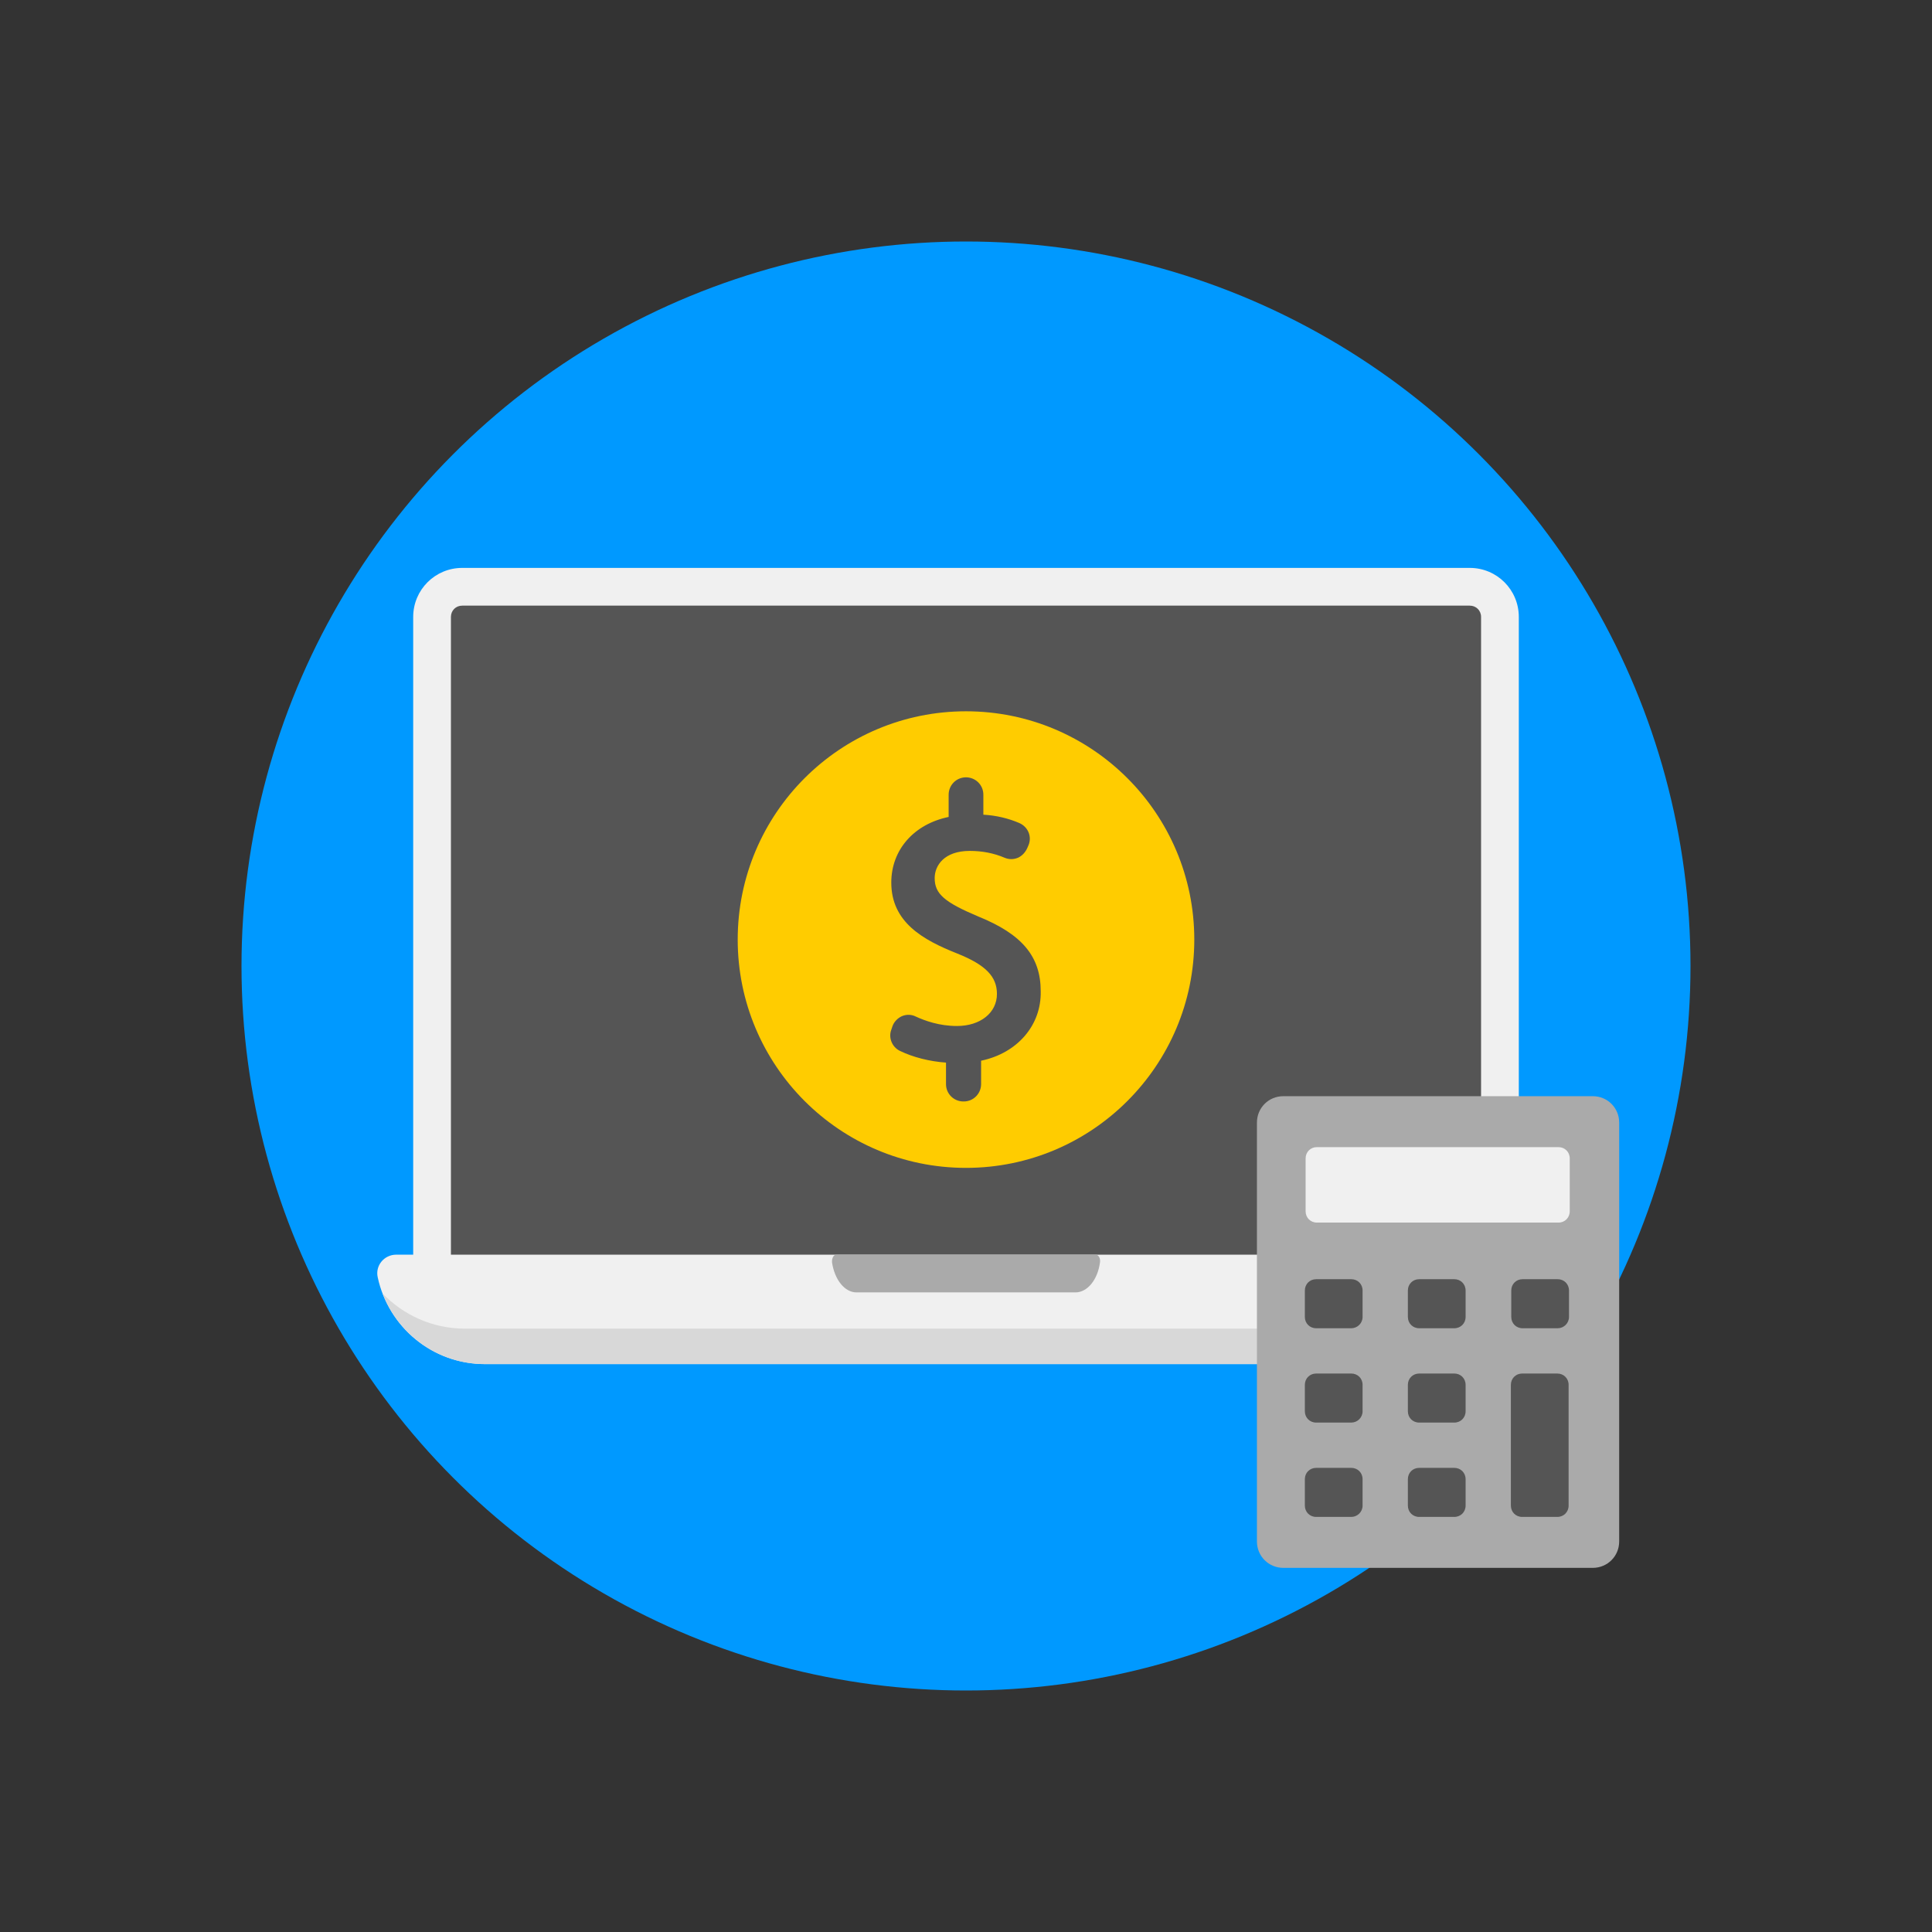<?xml version="1.0" encoding="utf-8"?>
<!-- Generator: Adobe Illustrator 27.9.0, SVG Export Plug-In . SVG Version: 6.00 Build 0)  -->
<svg version="1.1" xmlns="http://www.w3.org/2000/svg" xmlns:xlink="http://www.w3.org/1999/xlink" x="0px" y="0px" width="512px"
	 height="512px" viewBox="0 0 512 512" enable-background="new 0 0 512 512" xml:space="preserve">
<rect x="0" y="0" width="512" height="512" fill="#333333" stroke="none"/>
<g id="Lager_3">
	<g>
		<circle fill="#0099FF" cx="256" cy="256" r="192"/>
	</g>
</g>
<g id="Lager_2" display="none">
	<path display="inline" fill="#FFCC00" d="M196,190c-3.8-11.8-5.4-15.9-6-18c-0.1-0.2-1-5.8-1-6l-1-7c-0.4-3.8-4.8-3.1-3-6.5
		l1.8-3.5c2.4-4.7,6.4-8.5,11.2-10.8c2.9-1.4,5.6-2.6,5.4-2.4c-0.1,0.1,0.3-0.2,0.4-0.3c2.6-36.3,100.8-31.4,98.3,4.4
		c0,0.2,3.9,10.9,4,11c6.8,13,2.8,24.1-1,39"/>
	<path display="inline" fill="#F0F0F0" d="M297,223c8.3,0,15-6.7,15-15s-6.7-15-15-15v-6c1.4-37.6-81.2-6.5-83.4-29.6l-7.1,8.2V226
		c0,24.9,20.1,45,45,45s45-20.1,45-45v-20"/>
	<path display="inline" fill="#FFCC00" d="M244.4,336.6c-1.5,17.8-7.5,86.5-11.2,138.7h35.8c-3.7-52.2-9.6-120.9-11.2-138.7
		c8.1-3.5,11-12.2,12.8-15.5c0.9-5-11.9-17.3-19.5-16.5c-7.6-0.9-20.4,11.4-19.5,16.5C233.4,324.3,236.2,333.1,244.4,336.6z"/>
	
		<path display="inline" fill="none" stroke="#000000" stroke-width="6" stroke-linecap="round" stroke-linejoin="round" stroke-miterlimit="10" d="
		M296.5,186.5"/>
	
		<path display="inline" fill="none" stroke="#000000" stroke-width="6" stroke-linecap="round" stroke-linejoin="round" stroke-miterlimit="10" d="
		M297.8,187"/>
	<path display="inline" fill="#F0F0F0" d="M219.3,258.7c0.5,5.3,0.7,11.3,0,17.1c0.5-4.6-14.5,11.8-18.2,19.2c0,0,0.1,0.3,0.3,0.8
		c-10.6,3.4-59,19.6-76.8,40.4c0,0-0.1,0-0.1,0c-0.8,0.9-3.5,4.7-4.2,6.2c0,0,0,0,0,0c-3.5,6-7.8,16-7.6,27.6c0.2,8,0,29.7-1,53.4
		c32.4,27.9,73,46.6,117.7,52h53c40.7-4.9,78-20.8,108.9-44.7c-0.5-40,2.9-79.5-13.2-97.4c0,0-0.1,0-0.1,0
		c-21.7-21.3-56.5-28.6-78-38.9c-4-7.5-16.9-23.6-16.5-18.3c-0.8-4.7-1.1-10-0.7-16.2L219.3,258.7z"/>
	<path display="inline" fill="#F0F0F0" d="M206,223c-8.3,0-15-6.7-15-15s6.7-15,15-15"/>
	<path display="inline" fill="#FFCC00" d="M268.9,475.3c-3.7-52.2-9.6-120.9-11.2-138.7h-13.4c-1.5,17.8-7.5,86.5-11.2,138.7"/>
	<path display="inline" fill="#FFCC00" d="M250.2,336.6h7.5c0,0,0,0,0,0c7.2-3.1,10.3-10.3,12.1-14.2c-2.6-6.2-7.9-12.8-18.1-17.7
		c0,0,0,0,0,0c-10.1,1.2-17.4,11.3-20.1,16.6c1.8,3.3,4.7,11.9,12.7,15.3c0,0,0,0,0,0"/>
</g>
<g id="Lager_2_kopia" display="none">
	<path display="inline" fill="#F0F0F0" d="M297,223c8.3,0,15-6.7,15-15s-6.7-15-15-15v-6c1.4-37.6-81.2-6.5-83.4-29.6l-7.1,8.2V226
		c0,24.9,20.1,45,45,45s45-20.1,45-45v-20"/>
	<path display="inline" fill="#FFCC00" d="M244.4,336.6c-1.5,17.8-7.5,86.5-11.2,138.7h35.8c-3.7-52.2-9.6-120.9-11.2-138.7
		c8.1-3.5,11-12.2,12.8-15.5c0.9-5-11.9-17.3-19.5-16.5c-7.6-0.9-20.4,11.4-19.5,16.5C233.4,324.3,236.2,333.1,244.4,336.6z"/>
	
		<path display="inline" fill="none" stroke="#000000" stroke-width="6" stroke-linecap="round" stroke-linejoin="round" stroke-miterlimit="10" d="
		M296.5,186.5"/>
	
		<path display="inline" fill="none" stroke="#000000" stroke-width="6" stroke-linecap="round" stroke-linejoin="round" stroke-miterlimit="10" d="
		M297.8,187"/>
	<path display="inline" fill="#F0F0F0" d="M219.3,258.7c0.5,5.3,0.7,11.3,0,17.1c0.5-4.6-14.5,11.8-18.2,19.2c0,0,0.1,0.3,0.3,0.8
		c-10.6,3.4-59,19.6-76.8,40.4c0,0-0.1,0-0.1,0c-0.8,0.9-3.5,4.7-4.2,6.2c0,0,0,0,0,0c-3.5,6-7.8,16-7.6,27.6c0.2,8,0,29.7-1,53.4
		c32.4,27.9,73,46.6,117.7,52h53c40.7-4.9,78-20.8,108.9-44.7c-0.5-40,2.9-79.5-13.2-97.4c0,0-0.1,0-0.1,0
		c-21.7-21.3-56.5-28.6-78-38.9c-4-7.5-16.9-23.6-16.5-18.3c-0.8-4.7-1.1-10-0.7-16.2L219.3,258.7z"/>
	<path display="inline" fill="#F0F0F0" d="M206,223c-8.3,0-15-6.7-15-15s6.7-15,15-15"/>
	<path display="inline" fill="#FFCC00" d="M268.9,475.3c-3.7-52.2-9.6-120.9-11.2-138.7h-13.4c-1.5,17.8-7.5,86.5-11.2,138.7"/>
	<path display="inline" fill="#FFCC00" d="M250.2,336.6h7.5c0,0,0,0,0,0c7.2-3.1,10.3-10.3,12.1-14.2c-2.6-6.2-7.9-12.8-18.1-17.7
		c0,0,0,0,0,0c-10.1,1.2-17.4,11.3-20.1,16.6c1.8,3.3,4.7,11.9,12.7,15.3c0,0,0,0,0,0"/>
</g>
<g id="Lager_1" display="none">
	
		<path display="inline" fill="none" stroke="#000000" stroke-width="6" stroke-linecap="round" stroke-linejoin="round" stroke-miterlimit="10" d="
		M361.8,342.1c-18.1,21.6-24,75.6-24,75.6s-1,16.1,2.3,45.3"/>
	
		<path display="inline" fill="none" stroke="#000000" stroke-width="6" stroke-linecap="round" stroke-linejoin="round" stroke-miterlimit="10" d="
		M165,458c3-28.1,0.3-37.2,0.3-37.2s-5.1-45.6-20.1-69.9"/>
	
		<path display="inline" fill="none" stroke="#000000" stroke-width="6" stroke-linecap="round" stroke-linejoin="round" stroke-miterlimit="10" d="
		M268.9,475.3c-3.7-52.2-9.6-120.9-11.2-138.7h-13.4c-1.5,17.8-7.5,86.5-11.2,138.7"/>
	
		<path display="inline" fill="none" stroke="#000000" stroke-width="6" stroke-linecap="round" stroke-linejoin="round" stroke-miterlimit="10" d="
		M250.2,336.6h7.5c0,0,0,0,0,0c7.2-3.1,10.3-10.3,12.1-14.2c-2.6-6.2-7.9-12.8-18.1-17.7c0,0,0,0,0,0c-10.1,1.2-17.4,11.3-20.1,16.6
		c1.8,3.3,4.7,11.9,12.7,15.3c0,0,0,0,0,0"/>
	<g id="XMLID_00000094599969975262215120000004508386775809009822_" display="inline">
		<path fill="none" stroke="#000000" stroke-width="6" stroke-linecap="round" stroke-linejoin="round" stroke-miterlimit="10" d="
			M284.1,274.7c0.2-0.7,12.7,12,16.2,19.9c0,0-3.4,5.6-7.9,12.9c-7.4,12.1-17.8,28.9-20.8,33.4c0,0,6.3-23.5-19.9-36.2
			C251.7,304.7,280.9,289.3,284.1,274.7z"/>
	</g>
	<g id="XMLID_00000031169332578586451810000007313693123228643239_" display="inline">
		<path fill="none" stroke="#000000" stroke-width="6" stroke-linecap="round" stroke-linejoin="round" stroke-miterlimit="10" d="
			M219,274.7c-0.2-0.7-14.4,12.4-17.9,20.3c0,0,23.4,38.6,28.2,45.8c0,0-6.3-23.5,19.9-36.2C249.3,304.7,222.2,289.4,219,274.7z"/>
	</g>
	
		<path display="inline" fill="none" stroke="#000000" stroke-width="6" stroke-linecap="round" stroke-linejoin="round" stroke-miterlimit="10" d="
		M297,223c8.3,0,15-6.7,15-15s-6.7-15-15-15v-6c1.4-37.6-81.2-6.5-83.4-29.6l-7.1,8.2V226c0,24.9,20.1,45,45,45s45-20.1,45-45v-20"
		/>
	
		<path display="inline" fill="none" stroke="#000000" stroke-width="6" stroke-linecap="round" stroke-linejoin="round" stroke-miterlimit="10" d="
		M206,223c-8.3,0-15-6.7-15-15s6.7-15,15-15"/>
	
		<path display="inline" fill="none" stroke="#000000" stroke-width="6" stroke-linecap="round" stroke-linejoin="round" stroke-miterlimit="10" d="
		M196,190c-3.8-11.8-5.4-15.9-6-18c-0.1-0.2-1-5.8-1-6l-1-7c-0.4-3.8-4.8-3.1-3-6.5l1.8-3.5c2.4-4.7,6.4-8.5,11.2-10.8
		c2.9-1.4,5.6-2.6,5.4-2.4c-0.1,0.1,0.3-0.2,0.4-0.3c2.6-36.3,100.8-31.4,98.3,4.4c0,0.2,3.9,10.9,4,11c6.8,13,2.8,24.1-1,39"/>
	
		<path display="inline" fill="none" stroke="#000000" stroke-width="6" stroke-linecap="round" stroke-linejoin="round" stroke-miterlimit="10" d="
		M196,190c-3.8-11.8-5.4-15.9-6-18c-0.1-0.2-1-5.8-1-6l-1-7c-0.4-3.8-4.8-3.1-3-6.5l1.8-3.5c2.4-4.7,6.4-8.5,11.2-10.8
		c2.9-1.4,5.6-2.6,5.4-2.4c-0.1,0.1,0.3-0.2,0.4-0.3c2.6-36.3,100.8-31.4,98.3,4.4c0,0.2,3.9,10.9,4,11c6.8,13,2.8,24.1-1,39"/>
	
		<path display="inline" fill="none" stroke="#000000" stroke-width="6" stroke-linecap="round" stroke-linejoin="round" stroke-miterlimit="10" d="
		M391.4,430.7c-0.5-40,2.9-79.5-13.2-97.4c0,0-0.1,0-0.1,0c-21.7-21.3-56.5-28.6-78-38.9c-4-7.5-16.9-23.6-16.5-18.3
		c-0.8-4.7-1.1-10-0.7-16.2"/>
	
		<path display="inline" fill="none" stroke="#000000" stroke-width="6" stroke-linecap="round" stroke-linejoin="round" stroke-miterlimit="10" d="
		M219.3,258.7c0.5,5.3,0.7,11.3,0,17.1c0.5-4.6-14.5,11.8-18.2,19.2c0,0,0.1,0.3,0.3,0.8c-10.6,3.4-59,19.6-76.8,40.4
		c0,0-0.1,0-0.1,0c-0.8,0.9-3.5,4.7-4.2,6.2c0,0,0,0,0,0c-3.5,6-7.8,16-7.6,27.6c0.2,8,0,29.7-1,53.4"/>
	<g display="inline">
		<path fill="#AAAAAA" stroke="#000000" stroke-width="6" stroke-miterlimit="10" d="M422.1,465.5h-82c-3.9,0-7-3.1-7-7v-111
			c0-3.9,3.1-7,7-7h82c3.9,0,7,3.1,7,7v111C429.1,462.4,426,465.5,422.1,465.5z"/>
		
			<rect x="346" y="354" fill="#F0F0F0" stroke="#000000" stroke-width="5.958" stroke-linecap="round" stroke-linejoin="round" stroke-miterlimit="10" width="70" height="20"/>
		<g>
			<path fill="#555555" stroke="#000000" stroke-width="6" stroke-miterlimit="10" d="M360.1,402h-13.3c-0.6,0-1-0.4-1-1v-11
				c0-0.6,0.4-1,1-1h13.3c0.6,0,1,0.4,1,1v11C361.1,401.6,360.6,402,360.1,402z"/>
			<path fill="#555555" stroke="#000000" stroke-width="6" stroke-miterlimit="10" d="M387.4,402h-13.3c-0.6,0-1-0.4-1-1v-11
				c0-0.6,0.4-1,1-1h13.3c0.6,0,1,0.4,1,1v11C388.4,401.6,388,402,387.4,402z"/>
			<path fill="#555555" stroke="#000000" stroke-width="6" stroke-miterlimit="10" d="M414.8,402h-13.3c-0.6,0-1-0.4-1-1v-11
				c0-0.6,0.4-1,1-1h13.3c0.6,0,1,0.4,1,1v11C415.8,401.6,415.3,402,414.8,402z"/>
		</g>
		<g>
			<path fill="#555555" stroke="#000000" stroke-width="6" stroke-miterlimit="10" d="M360.1,427h-13.3c-0.6,0-1-0.4-1-1v-11
				c0-0.6,0.4-1,1-1h13.3c0.6,0,1,0.4,1,1v11C361.1,426.6,360.6,427,360.1,427z"/>
			<path fill="#555555" stroke="#000000" stroke-width="6" stroke-miterlimit="10" d="M387.4,427h-13.3c-0.6,0-1-0.4-1-1v-11
				c0-0.6,0.4-1,1-1h13.3c0.6,0,1,0.4,1,1v11C388.4,426.6,388,427,387.4,427z"/>
		</g>
		<g>
			<path fill="#555555" stroke="#000000" stroke-width="6" stroke-miterlimit="10" d="M360.1,452h-13.3c-0.6,0-1-0.4-1-1v-11
				c0-0.6,0.4-1,1-1h13.3c0.6,0,1,0.4,1,1v11C361.1,451.6,360.6,452,360.1,452z"/>
			<path fill="#555555" stroke="#000000" stroke-width="6" stroke-miterlimit="10" d="M387.4,452h-13.3c-0.6,0-1-0.4-1-1v-11
				c0-0.6,0.4-1,1-1h13.3c0.6,0,1,0.4,1,1v11C388.4,451.6,388,452,387.4,452z"/>
			<path fill="#555555" stroke="#000000" stroke-width="6" stroke-miterlimit="10" d="M400.4,425v-10c0-0.6,0.4-1,1-1h13.3
				c0.6,0,1,0.4,1,1v10v16v10c0,0.6-0.4,1-1,1h-13.3c-0.6,0-1-0.4-1-1v-10V425z"/>
		</g>
	</g>
</g>
<g id="Lager_1_kopia" display="none">
	
		<path display="inline" fill="none" stroke="#000000" stroke-width="6" stroke-linecap="round" stroke-linejoin="round" stroke-miterlimit="10" d="
		M361.8,342.1c-18.1,21.6-24,75.6-24,75.6s-1,16.1,2.3,45.3"/>
	
		<path display="inline" fill="none" stroke="#000000" stroke-width="6" stroke-linecap="round" stroke-linejoin="round" stroke-miterlimit="10" d="
		M165,458c3-28.1,0.3-37.2,0.3-37.2s-5.1-45.6-20.1-69.9"/>
	
		<path display="inline" fill="none" stroke="#000000" stroke-width="6" stroke-linecap="round" stroke-linejoin="round" stroke-miterlimit="10" d="
		M268.9,475.3c-3.7-52.2-9.6-120.9-11.2-138.7h-13.4c-1.5,17.8-7.5,86.5-11.2,138.7"/>
	
		<path display="inline" fill="none" stroke="#000000" stroke-width="6" stroke-linecap="round" stroke-linejoin="round" stroke-miterlimit="10" d="
		M250.2,336.6h7.5c0,0,0,0,0,0c7.2-3.1,10.3-10.3,12.1-14.2c-2.6-6.2-7.9-12.8-18.1-17.7c0,0,0,0,0,0c-10.1,1.2-17.4,11.3-20.1,16.6
		c1.8,3.3,4.7,11.9,12.7,15.3c0,0,0,0,0,0"/>
	<g id="XMLID_00000104705273934774781590000006172109369844309408_" display="inline">
		<path fill="none" stroke="#000000" stroke-width="6" stroke-linecap="round" stroke-linejoin="round" stroke-miterlimit="10" d="
			M284.1,274.7c0.2-0.7,12.7,12,16.2,19.9c0,0-3.4,5.6-7.9,12.9c-7.4,12.1-17.8,28.9-20.8,33.4c0,0,6.3-23.5-19.9-36.2
			C251.7,304.7,280.9,289.3,284.1,274.7z"/>
	</g>
	<g id="XMLID_00000034810010475721362010000011593543885164327344_" display="inline">
		<path fill="none" stroke="#000000" stroke-width="6" stroke-linecap="round" stroke-linejoin="round" stroke-miterlimit="10" d="
			M219,274.7c-0.2-0.7-14.4,12.4-17.9,20.3c0,0,23.4,38.6,28.2,45.8c0,0-6.3-23.5,19.9-36.2C249.3,304.7,222.2,289.4,219,274.7z"/>
	</g>
	
		<path display="inline" fill="none" stroke="#000000" stroke-width="6" stroke-linecap="round" stroke-linejoin="round" stroke-miterlimit="10" d="
		M297,223c8.3,0,15-6.7,15-15s-6.7-15-15-15v-6c1.4-37.6-81.2-6.5-83.4-29.6l-7.1,8.2V226c0,24.9,20.1,45,45,45s45-20.1,45-45v-20"
		/>
	
		<path display="inline" fill="none" stroke="#000000" stroke-width="6" stroke-linecap="round" stroke-linejoin="round" stroke-miterlimit="10" d="
		M206,223c-8.3,0-15-6.7-15-15s6.7-15,15-15"/>
	
		<path display="inline" fill="none" stroke="#000000" stroke-width="6" stroke-linecap="round" stroke-linejoin="round" stroke-miterlimit="10" d="
		M391.4,430.7c-0.5-40,2.9-79.5-13.2-97.4c0,0-0.1,0-0.1,0c-21.7-21.3-56.5-28.6-78-38.9c-4-7.5-16.9-23.6-16.5-18.3
		c-0.8-4.7-1.1-10-0.7-16.2"/>
	
		<path display="inline" fill="none" stroke="#000000" stroke-width="6" stroke-linecap="round" stroke-linejoin="round" stroke-miterlimit="10" d="
		M219.3,258.7c0.5,5.3,0.7,11.3,0,17.1c0.5-4.6-14.5,11.8-18.2,19.2c0,0,0.1,0.3,0.3,0.8c-10.6,3.4-59,19.6-76.8,40.4
		c0,0-0.1,0-0.1,0c-0.8,0.9-3.5,4.7-4.2,6.2c0,0,0,0,0,0c-3.5,6-7.8,16-7.6,27.6c0.2,8,0,29.7-1,53.4"/>
	<g display="inline">
		<path fill="#AAAAAA" stroke="#000000" stroke-width="6" stroke-miterlimit="10" d="M422.1,465.5h-82c-3.9,0-7-3.1-7-7v-111
			c0-3.9,3.1-7,7-7h82c3.9,0,7,3.1,7,7v111C429.1,462.4,426,465.5,422.1,465.5z"/>
		
			<rect x="346" y="354" fill="#F0F0F0" stroke="#000000" stroke-width="5.958" stroke-linecap="round" stroke-linejoin="round" stroke-miterlimit="10" width="70" height="20"/>
		<g>
			<path fill="#555555" stroke="#000000" stroke-width="6" stroke-miterlimit="10" d="M360.1,402h-13.3c-0.6,0-1-0.4-1-1v-11
				c0-0.6,0.4-1,1-1h13.3c0.6,0,1,0.4,1,1v11C361.1,401.6,360.6,402,360.1,402z"/>
			<path fill="#555555" stroke="#000000" stroke-width="6" stroke-miterlimit="10" d="M387.4,402h-13.3c-0.6,0-1-0.4-1-1v-11
				c0-0.6,0.4-1,1-1h13.3c0.6,0,1,0.4,1,1v11C388.4,401.6,388,402,387.4,402z"/>
			<path fill="#555555" stroke="#000000" stroke-width="6" stroke-miterlimit="10" d="M414.8,402h-13.3c-0.6,0-1-0.4-1-1v-11
				c0-0.6,0.4-1,1-1h13.3c0.6,0,1,0.4,1,1v11C415.8,401.6,415.3,402,414.8,402z"/>
		</g>
		<g>
			<path fill="#555555" stroke="#000000" stroke-width="6" stroke-miterlimit="10" d="M360.1,427h-13.3c-0.6,0-1-0.4-1-1v-11
				c0-0.6,0.4-1,1-1h13.3c0.6,0,1,0.4,1,1v11C361.1,426.6,360.6,427,360.1,427z"/>
			<path fill="#555555" stroke="#000000" stroke-width="6" stroke-miterlimit="10" d="M387.4,427h-13.3c-0.6,0-1-0.4-1-1v-11
				c0-0.6,0.4-1,1-1h13.3c0.6,0,1,0.4,1,1v11C388.4,426.6,388,427,387.4,427z"/>
		</g>
		<g>
			<path fill="#555555" stroke="#000000" stroke-width="6" stroke-miterlimit="10" d="M360.1,452h-13.3c-0.6,0-1-0.4-1-1v-11
				c0-0.6,0.4-1,1-1h13.3c0.6,0,1,0.4,1,1v11C361.1,451.6,360.6,452,360.1,452z"/>
			<path fill="#555555" stroke="#000000" stroke-width="6" stroke-miterlimit="10" d="M387.4,452h-13.3c-0.6,0-1-0.4-1-1v-11
				c0-0.6,0.4-1,1-1h13.3c0.6,0,1,0.4,1,1v11C388.4,451.6,388,452,387.4,452z"/>
			<path fill="#555555" stroke="#000000" stroke-width="6" stroke-miterlimit="10" d="M400.4,425v-10c0-0.6,0.4-1,1-1h13.3
				c0.6,0,1,0.4,1,1v10v16v10c0,0.6-0.4,1-1,1h-13.3c-0.6,0-1-0.4-1-1v-10V425z"/>
		</g>
	</g>
</g>
<g id="Lager_8" display="none">
	<path display="inline" fill="#F0F0F0" d="M222,243c-1.5,0.3-2.6,3.2-2.4,6.4c0.4,9.4,0.5,18.3,0.2,26.5C219,287,215,312,215,312
		l74,4c-6-31-6.5-56.3-6.2-64.6L222,243z"/>
	<path display="inline" opacity="8.000000e-02" d="M220,257L220,257c0,11.6,14.1,21,31.5,21c17.4,0,31.5-9.4,31.5-20.9V257"/>
	<g id="XMLID_00000178895288420866146290000018343900032877749939_" display="inline">
		<path fill="#FFFFFF" d="M201.1,295c0,0,23.4,38.6,28.2,45.8c0,0-6.3-23.5,19.9-36.2h2.5c26.2,12.7,19.9,36.2,19.9,36.2
			c3-4.5,13.4-21.3,20.8-33.4c4.5-7.3,7.9-12.9,7.9-12.9l2.1-2.5c6,2.8,13.2,5.5,20.7,8.2c19.3,7.1,41.1,15.2,56.8,30.5
			c0.2,0.1,0.4,0.3,0.6,0.5c14.1,15.7,14,46.6,13.9,79.3c0,6.6-0.1,13.4,0,20.1c0,1.7-1.3,3-3,3c0,0,0,0,0,0c-1,0-1.8-0.5-2.4-1.2
			c-30.4,22.9-66.8,38.2-106.5,42.9h-53c-43.7-5.2-83.4-23.2-115.4-50c-0.6,0.7-1.4,1.1-2.3,1.1c0,0-0.1,0-0.1,0
			c-1.7-0.1-2.9-1.5-2.9-3.1c0.9-23.5,1.1-45.3,1-53.3c-0.2-12,4.1-22.3,7.8-28.9c0,0,0,0,0,0c0.9-2,3.8-6,4.6-6.9
			c0.2-0.2,0.4-0.4,0.6-0.6c7.9-9,21.9-18.1,41.7-27c14.1-6.4,27.4-11,34-13.1L201.1,295z"/>
	</g>
	<g id="XMLID_00000071542881372451237700000002351062935679226046_" display="inline">
		<path fill="#F0F0F0" stroke="#F0F0F0" stroke-width="7" stroke-linejoin="round" stroke-miterlimit="10" d="M284.1,276
			c0.2-0.7,11.9,10.2,15.4,18.5c0,0-4.5,8.4-9,16c-7.4,12.6-17,29.3-20,34c0,0,7.4-24-18.8-37.2C251.7,307.3,280.9,291.3,284.1,276z
			"/>
	</g>
	<g id="XMLID_00000000215943517512330200000008360446223120533891_" display="inline">
		<path fill="#F0F0F0" stroke="#F0F0F0" stroke-width="7" stroke-linejoin="round" stroke-miterlimit="10" d="M219,276.1
			c-0.2-0.7-14,11.2-17.5,19.4c0,0,24.2,42.5,29,50c0,0-7.4-25,18.8-38.2C249.3,307.3,222.2,291.4,219,276.1z"/>
	</g>
	<path display="inline" fill="#FFCC00" d="M193.1,190.9c0.3,1,1.1,2.2,2,2.8c2.4-1.8,5.3-3.1,8.4-3.5v-24.6c0-0.7,0.3-1.4,0.7-2
		l7.1-8.2c0.8-0.9,2-1.3,3.2-0.9c1.1,0.4,2,1.4,2.1,2.6c0.7,7.4,16.9,7.1,32.6,6.8c18-0.4,36.7-0.7,45.7,8.5
		c3.6,3.7,5.4,8.6,5.2,14.7v3.2c2.3,0.4,4.5,1.2,6.4,2.4c0.7-0.4,1.3-1.1,1.5-1.9c0.4-1.4,0.7-2.8,1.1-4.1
		c3.4-12.9,6.3-24.1-0.2-36.8c-0.4-1.1-3-8.2-3.7-10.1c0.4-9-4.7-16.8-14.6-22.6c-8.5-4.9-20.2-8.2-33.1-9.1
		c-26.2-1.9-53.5,6.4-56.4,25.7c-0.2,0.1-0.3,0.2-0.5,0.2c-1,0.5-2.3,1.1-3.8,1.7c-5.4,2.5-9.9,6.8-12.6,12.1l-1.8,3.5
		c-2.1,4,0.7,6.2,1.8,7c0.8,0.7,0.9,0.8,1,1.2c0,0,0,0.1,0,0.1l1,7l0,0c0.1,0.8,0.9,5.9,1.1,6.4c0.3,1,0.7,2.2,1.4,4.4
		C189.5,180,191,184.2,193.1,190.9z"/>
	<path display="inline" fill="#F0F0F0" d="M300,190.2v-3.2c0.2-6-1.5-11-5.2-14.7c-9.1-9.2-27.7-8.9-45.7-8.5
		c-15.7,0.3-31.9,0.6-32.6-6.8c-0.1-1.2-0.9-2.2-2.1-2.6c-1.1-0.4-2.4,0-3.2,0.9l-7.1,8.2c-0.5,0.5-0.7,1.2-0.7,2v24.6
		c-8.7,1.2-15.5,8.7-15.5,17.8s6.8,16.6,15.5,17.8v0.2c0,26.5,21.5,48,48,48c26.5,0,48-21.5,48-48v-0.2c8.7-1.2,15.5-8.8,15.5-17.8
		C315,199.1,308.5,191.7,300,190.2z"/>
	
		<path display="inline" fill="#FFCC00" stroke="#FFCC00" stroke-width="6" stroke-linecap="round" stroke-linejoin="round" stroke-miterlimit="10" d="
		M267.6,457.4c-3.7-48.9-8.5-105.1-9.9-120.9h-13.4c-1.4,15.8-6.2,71.9-9.9,120.9c-0.7,9.6,6.9,17.8,16.6,17.8h0
		C260.7,475.3,268.3,467,267.6,457.4z"/>
	<path display="inline" fill="#FFCC00" d="M250.2,336.6h7.5c0,0,0,0,0,0c7.2-3.1,10.3-10.3,12.1-14.2c-2.6-6.2-7.9-12.8-18.1-17.7
		c0,0,0,0,0,0c-10.1,1.2-17.4,11.3-20.1,16.6c1.8,3.3,4.7,11.9,12.7,15.3c0,0,0,0,0,0H250.2z"/>
	<g display="inline">
		<path fill="#F0F0F0" d="M165,458c-0.4-10.8-0.2-21.7-1.6-32.3c-3.4-19.3-6.6-38.7-12.1-57.6c-1.7-5.8-3.7-11.5-6.1-17.1
			c3.9,4.8,6.9,10.3,9.5,15.9c7.5,17,11.4,35.3,13.3,53.7C169.8,430.5,167.8,446.4,165,458L165,458z"/>
	</g>
	<g id="XMLID_00000101074018397290254010000017500288819506115983_" display="inline">
		<path fill="#FFFFFF" stroke="#FFFFFF" stroke-width="4" stroke-linejoin="round" stroke-miterlimit="10" d="M284.1,274.7
			c0.2-0.7,12.7,12,16.2,19.9c0,0-3.4,5.6-7.9,12.9c-7.4,12.1-17.8,28.9-20.8,33.4c0,0,6.3-23.5-19.9-36.2
			C251.7,304.7,280.9,289.3,284.1,274.7z"/>
	</g>
	<g id="XMLID_00000035490546400624756510000001047907054916570549_" display="inline">
		<path fill="#FFFFFF" stroke="#FFFFFF" stroke-width="4" stroke-linejoin="round" stroke-miterlimit="10" d="M219,274.7
			c-0.2-0.7-14.4,12.4-17.9,20.3c0,0,23.4,38.6,28.2,45.8c0,0-6.3-23.5,19.9-36.2C249.3,304.7,222.2,289.4,219,274.7z"/>
	</g>
	<path display="inline" fill="#AAAAAA" d="M422.1,465.5h-82c-3.9,0-7-3.1-7-7v-111c0-3.9,3.1-7,7-7h82c3.9,0,7,3.1,7,7v111
		C429.1,462.4,426,465.5,422.1,465.5z"/>
	<path display="inline" fill="#F0F0F0" d="M413,374h-64c-1.7,0-3-1.3-3-3v-14c0-1.7,1.3-3,3-3h64c1.7,0,3,1.3,3,3v14
		C416,372.7,414.7,374,413,374z"/>
	<path display="inline" opacity="0.25" fill="#FFFFFF" d="M210.4,136.5c-2,4-4.2,7.6-6,11.3c-0.9,1.8-1.8,3.6-2.6,5.4
		c-0.4,0.9-0.7,1.8-1,2.7c-0.1,0.5-0.3,0.9-0.4,1.4l-0.4,1.4c-1,3.7-1.6,7.7-2.1,11.8c-0.6,4.1-1,8.4-2.1,12.8
		c-0.9-2.1-1.6-4.2-2.1-6.3c-0.5-2.1-0.9-4.3-1.2-6.5c-0.5-4.4-0.3-9,0.9-13.5l0.5-1.7c0.2-0.6,0.4-1.1,0.6-1.7
		c0.2-0.5,0.5-1.1,0.7-1.6c0.2-0.5,0.5-1.1,0.8-1.6c1.1-2.1,2.5-3.9,4-5.6C202.9,141.4,206.4,138.5,210.4,136.5z"/>
	<path display="inline" opacity="0.25" fill="#FFFFFF" d="M240.4,120.5c7.4-1.2,14.9-1.6,22.5-1c7.6,0.7,15.2,2.6,22.2,6.3
		c1.7,0.9,3.4,2,5.1,3.2c1.6,1.2,3.2,2.5,4.6,3.9c2.8,2.9,5.2,6.3,6.6,10.2c1.4,3.8,2,7.7,2.1,11.5c0.1,3.8-0.1,7.5-0.4,11.3
		c-1.1-3.6-1.9-7.3-2.9-10.8c-1-3.5-2.1-6.9-3.7-9.8c-3.1-5.9-8.5-10.2-14.6-13.4c-6.1-3.2-12.9-5.4-19.9-7
		C255.1,123.1,247.8,122.1,240.4,120.5z"/>
	<g display="inline" opacity="8.000000e-02">
		<path d="M203,217c-1,0.7-2.5,0.5-3.5-0.1c-1.1-0.6-2-1.5-2.6-2.5c-1.3-1.9-1.9-4.2-1.9-6.4c0-2.2,0.6-4.5,1.9-6.4
			c0.7-1,1.5-1.9,2.6-2.5c1.1-0.6,2.6-0.8,3.5-0.1c-0.9,0.7-1.2,1.4-1.4,2.2c-0.2,0.7-0.3,1.5-0.4,2.2c-0.2,1.5-0.2,3-0.2,4.5
			c0,1.5,0,3,0.2,4.5c0.1,0.8,0.2,1.5,0.4,2.2C201.8,215.6,202.1,216.3,203,217z"/>
	</g>
	<g display="inline" opacity="8.000000e-02">
		<path d="M300,199c1-0.7,2.5-0.5,3.5,0.1c1.1,0.6,2,1.5,2.6,2.5c1.3,1.9,1.9,4.2,1.9,6.4c0,2.2-0.6,4.5-1.9,6.4
			c-0.7,1-1.5,1.9-2.6,2.5c-1.1,0.6-2.6,0.8-3.5,0.1c0.9-0.7,1.2-1.4,1.4-2.2c0.2-0.7,0.3-1.5,0.4-2.2c0.2-1.5,0.2-3,0.2-4.5
			c0-1.5,0-3-0.2-4.5c-0.1-0.8-0.2-1.5-0.4-2.2C301.2,200.4,300.9,199.7,300,199z"/>
	</g>
	<g display="inline">
		<path fill="#555555" d="M358.1,402h-9.3c-1.7,0-3-1.3-3-3v-7c0-1.7,1.3-3,3-3h9.3c1.7,0,3,1.3,3,3v7
			C361.1,400.7,359.7,402,358.1,402z"/>
		<path fill="#555555" d="M385.4,402h-9.3c-1.7,0-3-1.3-3-3v-7c0-1.7,1.3-3,3-3h9.3c1.7,0,3,1.3,3,3v7
			C388.4,400.7,387.1,402,385.4,402z"/>
		<path fill="#555555" d="M412.8,402h-9.3c-1.7,0-3-1.3-3-3v-7c0-1.7,1.3-3,3-3h9.3c1.7,0,3,1.3,3,3v7
			C415.8,400.7,414.4,402,412.8,402z"/>
	</g>
	<g display="inline">
		<path fill="#555555" d="M358.1,427h-9.3c-1.7,0-3-1.3-3-3v-7c0-1.7,1.3-3,3-3h9.3c1.7,0,3,1.3,3,3v7
			C361.1,425.7,359.7,427,358.1,427z"/>
		<path fill="#555555" d="M385.4,427h-9.3c-1.7,0-3-1.3-3-3v-7c0-1.7,1.3-3,3-3h9.3c1.7,0,3,1.3,3,3v7
			C388.4,425.7,387.1,427,385.4,427z"/>
	</g>
	<g display="inline">
		<path fill="#555555" d="M358.1,452h-9.3c-1.7,0-3-1.3-3-3v-7c0-1.7,1.3-3,3-3h9.3c1.7,0,3,1.3,3,3v7
			C361.1,450.7,359.7,452,358.1,452z"/>
		<path fill="#555555" d="M385.4,452h-9.3c-1.7,0-3-1.3-3-3v-7c0-1.7,1.3-3,3-3h9.3c1.7,0,3,1.3,3,3v7
			C388.4,450.7,387.1,452,385.4,452z"/>
		<path fill="#555555" d="M400.4,425v-8c0-1.7,1.3-3,3-3h9.3c1.7,0,3,1.3,3,3v8v16v8c0,1.7-1.3,3-3,3h-9.3c-1.7,0-3-1.3-3-3v-8V425z
			"/>
	</g>
</g>
<g id="Lager_1_kopia_2" display="none">
</g>
<g id="Lager_5">
	<path fill="#555555" d="M389.5,342.5h-267c-4.4,0-8-3.6-8-8v-171c0-4.4,3.6-8,8-8h267c4.4,0,8,3.6,8,8v171
		C397.5,338.9,393.9,342.5,389.5,342.5z"/>
	<path fill="#F0F0F0" d="M109.5,334.5v-171c0-7.2,5.8-13,13-13h267c7.2,0,13,5.8,13,13v171h-10v-171c0-1.7-1.3-3-3-3h-267
		c-1.7,0-3,1.3-3,3v171H109.5z"/>
	<path fill="#F0F0F0" d="M407,332.5c3.2,0,5.6,2.9,4.9,6c-2.8,13.1-14.4,23-28.4,23h-255c-14,0-25.6-9.9-28.4-23
		c-0.7-3.1,1.7-6,4.9-6H407z"/>
	<path fill="#D8D8D8" d="M388.8,352.1H123.2c-8.6,0-16.3-3.6-21.8-9.3c4.2,10.9,14.7,18.7,27.1,18.7h255c12.4,0,22.9-7.8,27.1-18.7
		C405.1,348.5,397.4,352.1,388.8,352.1z"/>
	<path fill="#AAAAAA" d="M290.4,332.5c0.7,0,1.3,1,1.1,2.1c-0.6,4.5-3.3,7.9-6.5,7.9h-58c-3.2,0-5.8-3.4-6.5-7.9
		c-0.1-1.1,0.4-2.1,1.1-2.1H290.4z"/>
	<path fill="#FFCC00" d="M256,188.5c-33.4,0-60.5,27.1-60.5,60.5c0,33.4,27.1,60.5,60.5,60.5s60.5-27.1,60.5-60.5
		C316.5,215.6,289.4,188.5,256,188.5z M260,281.1v6.2c0,2.5-2,4.6-4.6,4.6h-0.1c-2.5,0-4.6-2-4.6-4.6v-5.7
		c-4.3-0.3-8.7-1.4-12.2-3.1c-2.1-1-3.1-3.5-2.3-5.6l0.3-0.9c0.4-1.2,1.4-2.2,2.5-2.7c1.2-0.5,2.5-0.5,3.7,0.1
		c2.4,1.1,6.2,2.5,10.9,2.5c6.2,0,10.6-3.5,10.6-8.5c0-4.6-3-7.7-10.5-10.7c-9.1-3.6-17.5-8.3-17.5-18.8c0-8.7,6-15.5,15.2-17.4
		v-5.9c0-2.5,2-4.6,4.6-4.6c2.5,0,4.6,2,4.6,4.6v5.3c3.5,0.2,6.7,1,9.5,2.2c2.3,1,3.4,3.5,2.5,5.8l-0.3,0.7
		c-0.5,1.2-1.4,2.2-2.5,2.7c-1.2,0.5-2.4,0.5-3.6,0c-2.8-1.2-5.9-1.8-9.2-1.8c-6.8,0-9.3,3.9-9.3,7.2c0,4.2,2.6,6.4,11.6,10.2
		c11.6,4.7,16.5,10.6,16.5,19.8C276,271.7,269.6,279.1,260,281.1z"/>
	<g>
		<path fill="#AAAAAA" d="M422.1,415.5h-82c-3.9,0-7-3.1-7-7v-111c0-3.9,3.1-7,7-7h82c3.9,0,7,3.1,7,7v111
			C429.1,412.4,426,415.5,422.1,415.5z"/>
		<path fill="#F0F0F0" d="M413,324h-64c-1.7,0-3-1.3-3-3v-14c0-1.7,1.3-3,3-3h64c1.7,0,3,1.3,3,3v14C416,322.7,414.7,324,413,324z"
			/>
		<g>
			<path fill="#555555" d="M358.1,352h-9.3c-1.7,0-3-1.3-3-3v-7c0-1.7,1.3-3,3-3h9.3c1.7,0,3,1.3,3,3v7
				C361.1,350.7,359.7,352,358.1,352z"/>
			<path fill="#555555" d="M385.4,352h-9.3c-1.7,0-3-1.3-3-3v-7c0-1.7,1.3-3,3-3h9.3c1.7,0,3,1.3,3,3v7
				C388.4,350.7,387.1,352,385.4,352z"/>
			<path fill="#555555" d="M412.8,352h-9.3c-1.7,0-3-1.3-3-3v-7c0-1.7,1.3-3,3-3h9.3c1.7,0,3,1.3,3,3v7
				C415.8,350.7,414.4,352,412.8,352z"/>
		</g>
		<g>
			<path fill="#555555" d="M358.1,402h-9.3c-1.7,0-3-1.3-3-3v-7c0-1.7,1.3-3,3-3h9.3c1.7,0,3,1.3,3,3v7
				C361.1,400.7,359.7,402,358.1,402z"/>
			<path fill="#555555" d="M385.4,402h-9.3c-1.7,0-3-1.3-3-3v-7c0-1.7,1.3-3,3-3h9.3c1.7,0,3,1.3,3,3v7
				C388.4,400.7,387.1,402,385.4,402z"/>
			<path fill="#555555" d="M400.4,375v-8c0-1.7,1.3-3,3-3h9.3c1.7,0,3,1.3,3,3v8v16v8c0,1.7-1.3,3-3,3h-9.3c-1.7,0-3-1.3-3-3v-8V375
				z"/>
		</g>
		<g>
			<path fill="#555555" d="M358.1,377h-9.3c-1.7,0-3-1.3-3-3v-7c0-1.7,1.3-3,3-3h9.3c1.7,0,3,1.3,3,3v7
				C361.1,375.7,359.7,377,358.1,377z"/>
			<path fill="#555555" d="M385.4,377h-9.3c-1.7,0-3-1.3-3-3v-7c0-1.7,1.3-3,3-3h9.3c1.7,0,3,1.3,3,3v7
				C388.4,375.7,387.1,377,385.4,377z"/>
		</g>
	</g>
</g>
<g id="Lager_4" display="none">
	<path display="inline" fill="none" stroke="#000000" stroke-width="6" stroke-miterlimit="10" d="M241,200c0,5.5-2.9,10-6.4,10
		c-3.5,0-6.4-4.5-6.4-10s2.9-5,6.4-5C238.1,195,241,194.5,241,200z"/>
	<path display="inline" fill="none" stroke="#000000" stroke-width="6" stroke-miterlimit="10" d="M275,200c0,5.5-2.9,10-6.4,10
		c-3.5,0-6.4-4.5-6.4-10s2.9-5,6.4-5C272.1,195,275,194.5,275,200z"/>
	
		<path display="inline" fill="none" stroke="#000000" stroke-width="6" stroke-linecap="round" stroke-linejoin="round" stroke-miterlimit="10" d="
		M234.1,236c1.8,7.5,8.5,13,16.5,13c8,0,14.7-5.5,16.5-13H234.1z"/>
	<path display="inline" d="M264.6,207c0-2.2,1.4-4,3.2-4c1.8,0,3.2,1.8,3.2,4"/>
	<path display="inline" d="M231.6,207c0-2.2,1.4-4,3.2-4c1.8,0,3.2,1.8,3.2,4"/>
</g>
</svg>
